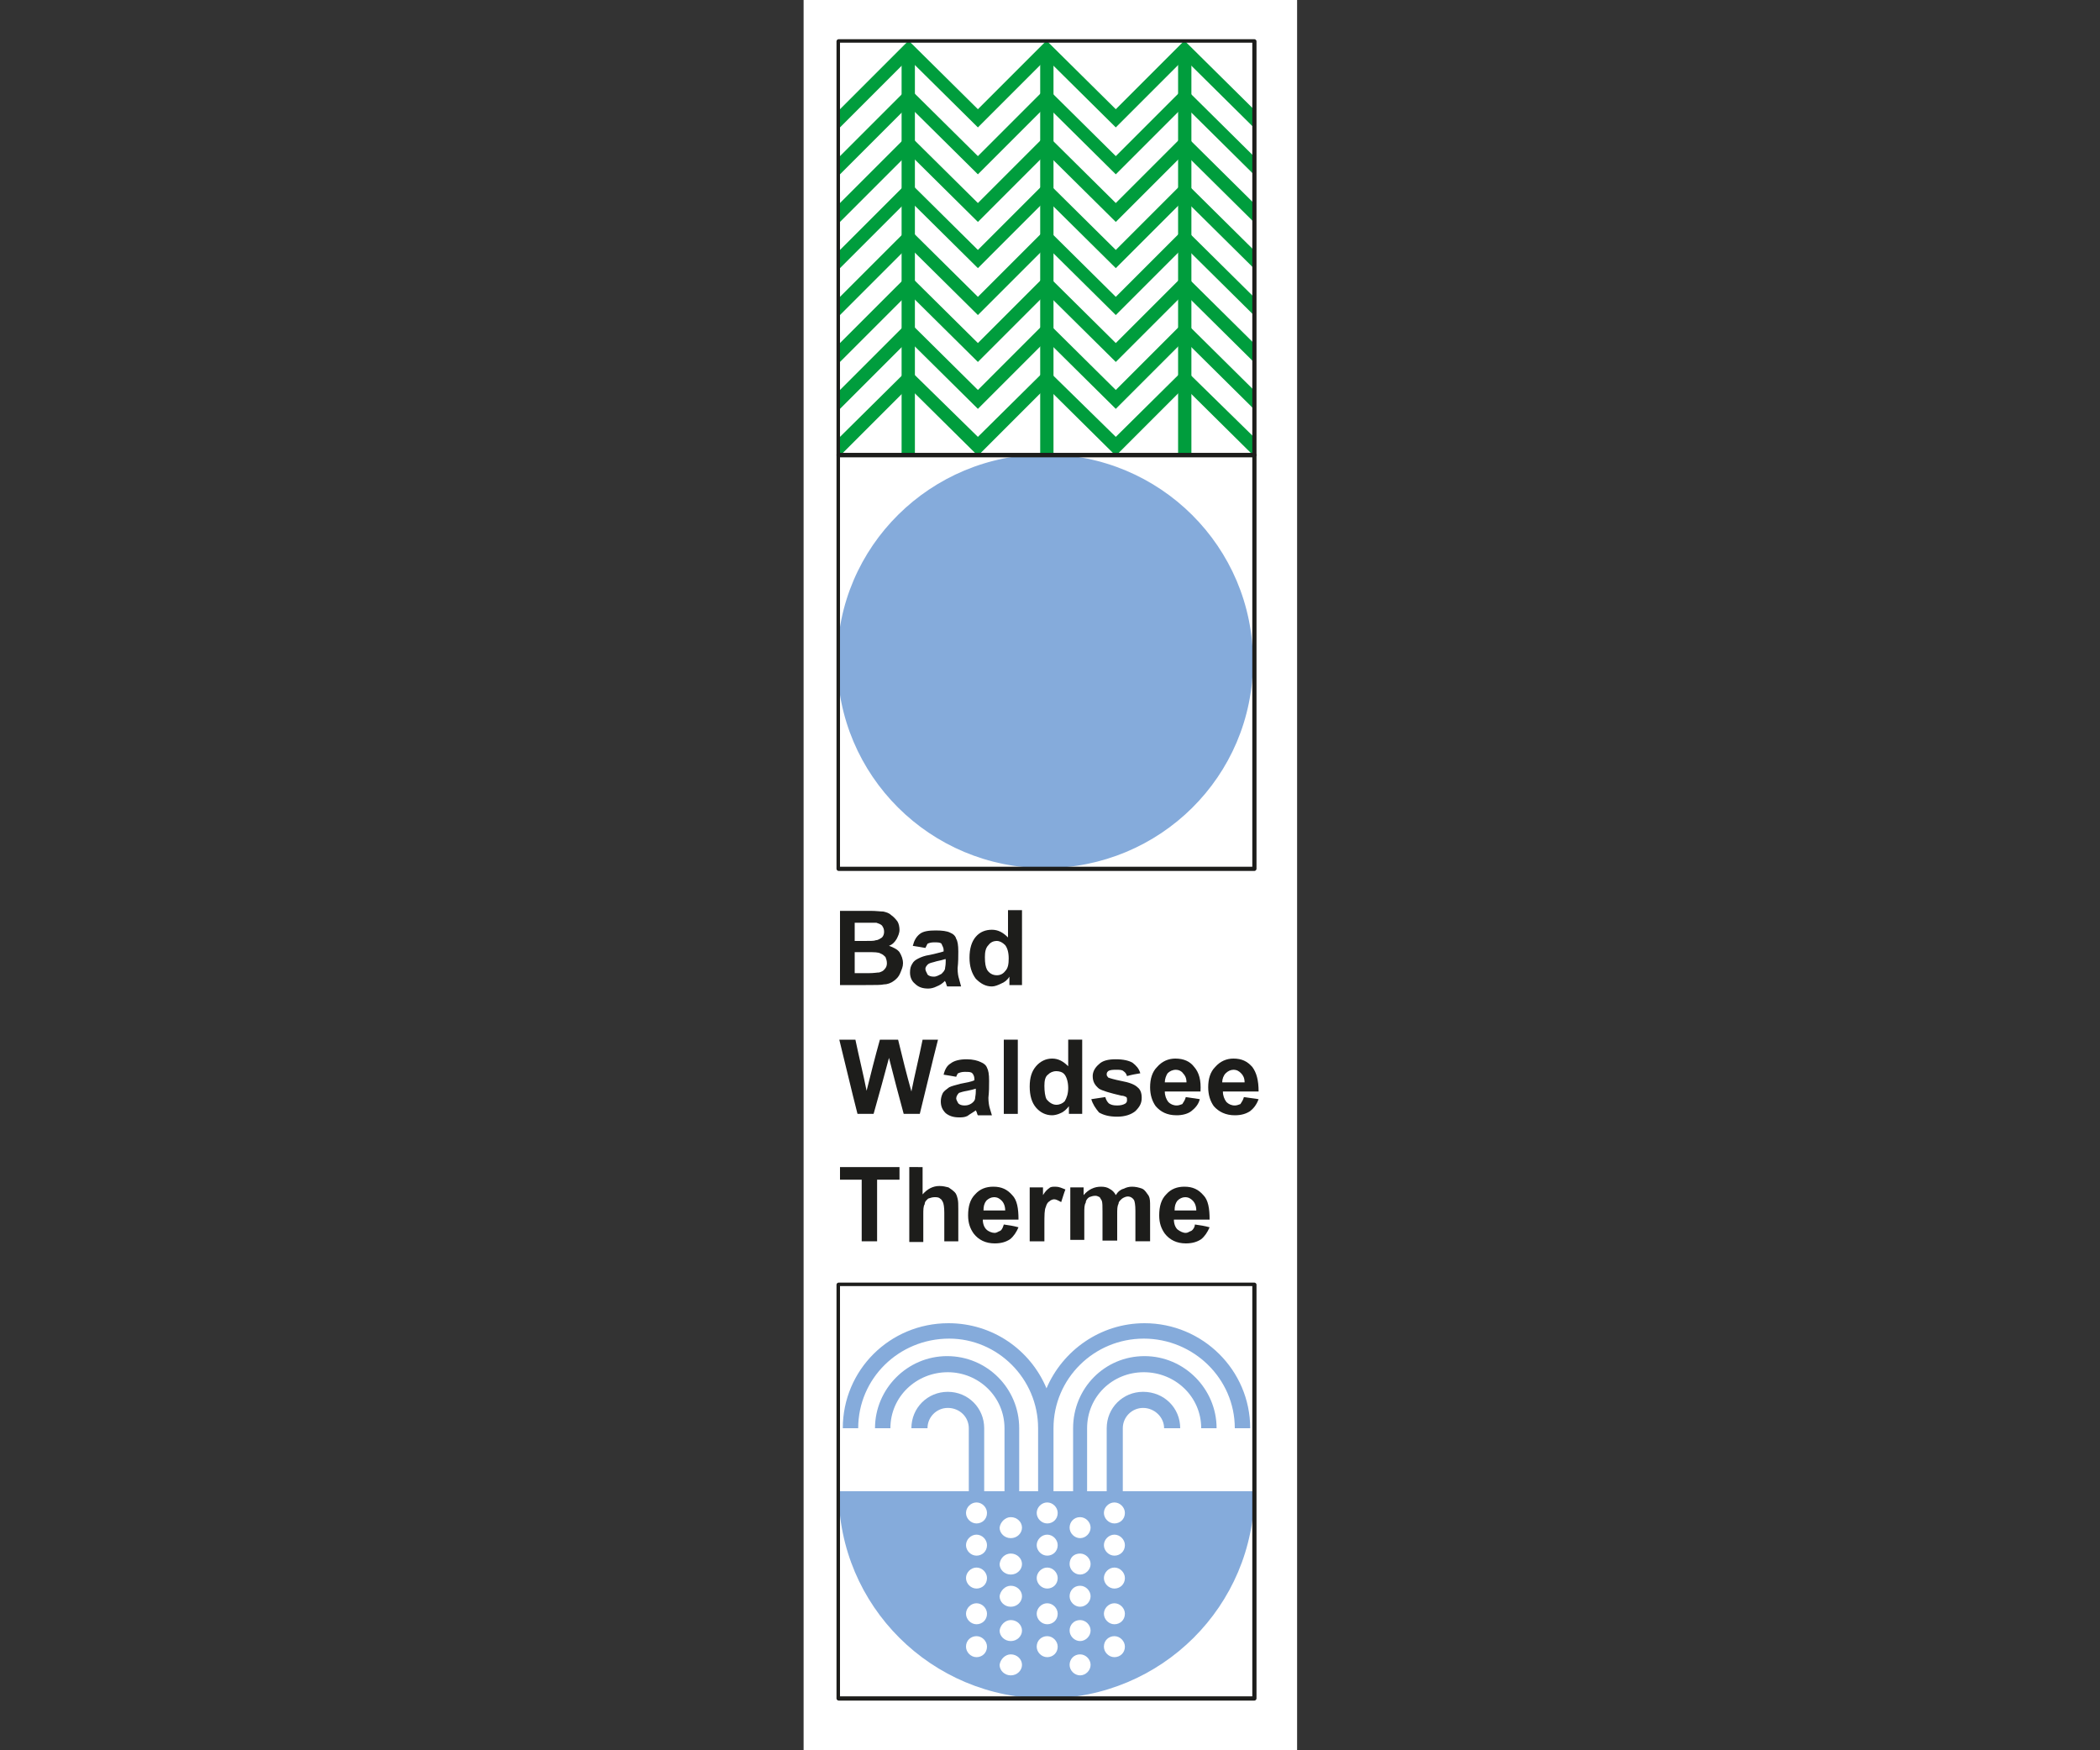 <?xml version="1.0" encoding="utf-8"?>
<!-- Generator: Adobe Illustrator 19.0.0, SVG Export Plug-In . SVG Version: 6.00 Build 0)  -->
<svg version="1.1" id="Ebene_1" xmlns="http://www.w3.org/2000/svg" xmlns:xlink="http://www.w3.org/1999/xlink" x="0px" y="0px"
	 viewBox="0 0 300 250" style="enable-background:new 0 0 300 250;" xml:space="preserve">
<rect x="0" y="0" width="300" height="250" fill="#333333" stroke="none"/>
<style type="text/css">
	.st0{fill:#FFFFFF;}
	.st1{fill-rule:evenodd;clip-rule:evenodd;fill:#FFFFFF;}
	.st2{clip-path:url(#XMLID_149_);fill-rule:evenodd;clip-rule:evenodd;fill:#85ABDB;}
	.st3{clip-path:url(#XMLID_149_);fill:#1D1D1B;}
	.st4{clip-path:url(#XMLID_149_);fill-rule:evenodd;clip-rule:evenodd;fill:#FFFFFF;}
	.st5{clip-path:url(#XMLID_149_);fill-rule:evenodd;clip-rule:evenodd;fill:#1D1D1B;}
	.st6{clip-path:url(#XMLID_150_);fill-rule:evenodd;clip-rule:evenodd;fill:#1D1D1B;}
	.st7{clip-path:url(#XMLID_151_);fill-rule:evenodd;clip-rule:evenodd;fill:#1D1D1B;}
	.st8{clip-path:url(#XMLID_151_);fill-rule:evenodd;clip-rule:evenodd;fill:#FFFFFF;}
	.st9{clip-path:url(#XMLID_151_);fill-rule:evenodd;clip-rule:evenodd;fill:#85ABDB;}
	.st10{clip-path:url(#XMLID_151_);fill-rule:evenodd;clip-rule:evenodd;fill:#009D3D;}
	.st11{clip-path:url(#XMLID_151_);fill:#1D1D1B;}
</style>
<rect id="XMLID_82_" x="114.8" class="st0" width="70.5" height="250"/>
<rect id="XMLID_81_" x="119.9" y="183.3" class="st1" width="59.4" height="59.1"/>
<g>
	<defs>
		<rect id="XMLID_32_" x="114.8" y="0" width="70.5" height="250"/>
	</defs>
	<clipPath id="XMLID_149_">
		<use xlink:href="#XMLID_32_"  style="overflow:visible;"/>
	</clipPath>
	<path class="st2" d="M119.8,213h29.7H119.8z M119.8,213c0,16.4,13.3,29.6,29.7,29.6c16.4,0,29.7-13.2,29.7-29.6H119.8z"/>
	<path class="st3" d="M119.8,183.2h59.4c0.1,0,0.3,0.1,0.3,0.3v59.1c0,0.1-0.1,0.3-0.3,0.3h-59.4c-0.1,0-0.3-0.1-0.3-0.3v-59.1
		C119.5,183.3,119.7,183.2,119.8,183.2 M178.9,183.7h-58.9v58.6h58.9V183.7z"/>
	<path id="XMLID_76_" class="st4" d="M149.6,214.6c0.8,0,1.5,0.7,1.5,1.5c0,0.9-0.7,1.5-1.5,1.5c-0.8,0-1.5-0.7-1.5-1.5
		C148.1,215.3,148.8,214.6,149.6,214.6"/>
	<path id="XMLID_75_" class="st4" d="M149.6,219.2c0.8,0,1.5,0.7,1.5,1.5c0,0.9-0.7,1.5-1.5,1.5c-0.8,0-1.5-0.7-1.5-1.5
		C148.1,219.9,148.8,219.2,149.6,219.2"/>
	<path id="XMLID_74_" class="st4" d="M149.6,223.9c0.8,0,1.5,0.7,1.5,1.5c0,0.9-0.7,1.5-1.5,1.5c-0.8,0-1.5-0.7-1.5-1.5
		C148.1,224.6,148.8,223.9,149.6,223.9"/>
	<path id="XMLID_73_" class="st4" d="M149.6,229c0.8,0,1.5,0.7,1.5,1.5c0,0.9-0.7,1.5-1.5,1.5c-0.8,0-1.5-0.7-1.5-1.5
		C148.1,229.7,148.8,229,149.6,229"/>
	<path id="XMLID_72_" class="st4" d="M149.6,233.7c0.8,0,1.5,0.7,1.5,1.5c0,0.9-0.7,1.5-1.5,1.5c-0.8,0-1.5-0.7-1.5-1.5
		C148.1,234.3,148.8,233.7,149.6,233.7"/>
	<path id="XMLID_71_" class="st4" d="M144.4,216.7c0.9,0,1.6,0.7,1.6,1.5c0,0.8-0.7,1.5-1.6,1.5c-0.9,0-1.6-0.7-1.6-1.5
		C142.9,217.4,143.6,216.7,144.4,216.7"/>
	<path id="XMLID_70_" class="st4" d="M144.4,221.9c0.9,0,1.6,0.7,1.6,1.5c0,0.8-0.7,1.5-1.6,1.5c-0.9,0-1.6-0.7-1.6-1.5
		C142.9,222.5,143.6,221.9,144.4,221.9"/>
	<path id="XMLID_69_" class="st4" d="M144.4,226.5c0.9,0,1.6,0.7,1.6,1.5c0,0.8-0.7,1.5-1.6,1.5c-0.9,0-1.6-0.7-1.6-1.5
		C142.9,227.2,143.6,226.5,144.4,226.5"/>
	<path id="XMLID_68_" class="st4" d="M144.4,231.4c0.9,0,1.6,0.7,1.6,1.5c0,0.8-0.7,1.5-1.6,1.5c-0.9,0-1.6-0.7-1.6-1.5
		C142.9,232.1,143.6,231.4,144.4,231.4"/>
	<path id="XMLID_67_" class="st4" d="M144.4,236.3c0.9,0,1.6,0.7,1.6,1.5c0,0.8-0.7,1.5-1.6,1.5c-0.9,0-1.6-0.7-1.6-1.5
		C142.9,237,143.6,236.3,144.4,236.3"/>
	<path id="XMLID_66_" class="st4" d="M139.5,214.6c0.8,0,1.5,0.7,1.5,1.5c0,0.9-0.7,1.5-1.5,1.5c-0.8,0-1.5-0.7-1.5-1.5
		C138,215.3,138.7,214.6,139.5,214.6"/>
	<path id="XMLID_65_" class="st4" d="M139.5,219.2c0.8,0,1.5,0.7,1.5,1.5c0,0.9-0.7,1.5-1.5,1.5c-0.8,0-1.5-0.7-1.5-1.5
		C138,219.9,138.7,219.2,139.5,219.2"/>
	<path id="XMLID_64_" class="st4" d="M139.5,223.9c0.8,0,1.5,0.7,1.5,1.5c0,0.9-0.7,1.5-1.5,1.5c-0.8,0-1.5-0.7-1.5-1.5
		C138,224.6,138.7,223.9,139.5,223.9"/>
	<path id="XMLID_63_" class="st4" d="M139.5,229c0.8,0,1.5,0.7,1.5,1.5c0,0.9-0.7,1.5-1.5,1.5c-0.8,0-1.5-0.7-1.5-1.5
		C138,229.7,138.7,229,139.5,229"/>
	<path id="XMLID_62_" class="st4" d="M139.5,233.7c0.8,0,1.5,0.7,1.5,1.5c0,0.9-0.7,1.5-1.5,1.5c-0.8,0-1.5-0.7-1.5-1.5
		C138,234.3,138.7,233.7,139.5,233.7"/>
	<path id="XMLID_61_" class="st4" d="M159.2,214.6c0.8,0,1.5,0.7,1.5,1.5c0,0.9-0.7,1.5-1.5,1.5c-0.8,0-1.5-0.7-1.5-1.5
		C157.7,215.3,158.4,214.6,159.2,214.6"/>
	<path id="XMLID_60_" class="st4" d="M159.2,219.2c0.8,0,1.5,0.7,1.5,1.5c0,0.9-0.7,1.5-1.5,1.5c-0.8,0-1.5-0.7-1.5-1.5
		C157.7,219.9,158.4,219.2,159.2,219.2"/>
	<path id="XMLID_59_" class="st4" d="M159.2,223.9c0.8,0,1.5,0.7,1.5,1.5c0,0.9-0.7,1.5-1.5,1.5c-0.8,0-1.5-0.7-1.5-1.5
		C157.7,224.6,158.4,223.9,159.2,223.9"/>
	<path id="XMLID_58_" class="st4" d="M159.2,229c0.8,0,1.5,0.7,1.5,1.5c0,0.9-0.7,1.5-1.5,1.5c-0.8,0-1.5-0.7-1.5-1.5
		C157.7,229.7,158.4,229,159.2,229"/>
	<path id="XMLID_57_" class="st4" d="M159.2,233.7c0.8,0,1.5,0.7,1.5,1.5c0,0.9-0.7,1.5-1.5,1.5c-0.8,0-1.5-0.7-1.5-1.5
		C157.7,234.3,158.4,233.7,159.2,233.7"/>
	<path id="XMLID_56_" class="st4" d="M154.3,216.7c0.8,0,1.5,0.7,1.5,1.5c0,0.8-0.7,1.5-1.5,1.5c-0.8,0-1.5-0.7-1.5-1.5
		C152.8,217.4,153.4,216.7,154.3,216.7"/>
	<path id="XMLID_55_" class="st4" d="M154.3,221.9c0.8,0,1.5,0.7,1.5,1.5c0,0.8-0.7,1.5-1.5,1.5c-0.8,0-1.5-0.7-1.5-1.5
		C152.8,222.5,153.4,221.9,154.3,221.9"/>
	<path id="XMLID_54_" class="st4" d="M154.3,226.5c0.8,0,1.5,0.7,1.5,1.5c0,0.8-0.7,1.5-1.5,1.5c-0.8,0-1.5-0.7-1.5-1.5
		C152.8,227.2,153.4,226.5,154.3,226.5"/>
	<path id="XMLID_53_" class="st4" d="M154.3,231.4c0.8,0,1.5,0.7,1.5,1.5c0,0.8-0.7,1.5-1.5,1.5c-0.8,0-1.5-0.7-1.5-1.5
		C152.8,232.1,153.4,231.4,154.3,231.4"/>
	<path id="XMLID_52_" class="st4" d="M154.3,236.3c0.8,0,1.5,0.7,1.5,1.5c0,0.8-0.7,1.5-1.5,1.5c-0.8,0-1.5-0.7-1.5-1.5
		C152.8,237,153.4,236.3,154.3,236.3"/>
	<path id="XMLID_51_" class="st2" d="M143.5,213v-9c0-4.5-3.7-8-8.1-8c-4.5,0-8.2,3.5-8.2,8h-2.2c0-5.6,4.6-10.3,10.3-10.3
		c5.7,0,10.3,4.6,10.3,10.3v9H143.5z"/>
	<path id="XMLID_50_" class="st2" d="M138.4,213v-9c0-1.6-1.3-2.9-3-2.9c-1.6,0-2.9,1.3-2.9,2.9h-2.3c0-2.9,2.3-5.2,5.2-5.2
		c2.9,0,5.2,2.3,5.2,5.2v9H138.4z"/>
	<path id="XMLID_49_" class="st2" d="M155.3,213v-9c0-4.5,3.6-8,8.1-8c4.5,0,8.2,3.5,8.2,8h2.2c0-5.6-4.6-10.3-10.3-10.3
		c-5.7,0-10.2,4.6-10.2,10.3v9H155.3z"/>
	<path id="XMLID_48_" class="st2" d="M160.4,213v-9c0-1.6,1.3-2.9,2.9-2.9c1.6,0,3,1.3,3,2.9h2.3c0-2.9-2.3-5.2-5.3-5.2
		c-2.9,0-5.2,2.3-5.2,5.2v9H160.4z"/>
	<path id="XMLID_47_" class="st2" d="M148.3,204v9h2.2v-9c0-7.1,5.8-12.8,12.9-12.8c7.1,0,13,5.7,13,12.8h2.2c0-8.3-6.8-15-15.1-15
		c-6.3,0-11.7,3.9-14,9.3c-2.3-5.5-7.7-9.3-14-9.3c-8.4,0-15.1,6.7-15.1,15h2.2c0-7.1,5.8-12.8,13-12.8
		C142.5,191.2,148.3,196.9,148.3,204"/>
	<path class="st5" d="M120,130.1h4.3c0.9,0,1.5,0.1,1.9,0.1c0.4,0.1,0.8,0.2,1.1,0.5c0.3,0.2,0.6,0.5,0.9,0.9
		c0.2,0.3,0.3,0.8,0.3,1.2c0,0.5-0.2,0.9-0.4,1.3c-0.3,0.5-0.6,0.8-1.1,1c0.6,0.2,1.2,0.5,1.5,0.9c0.3,0.5,0.5,1,0.5,1.6
		c0,0.5-0.2,0.9-0.4,1.4c-0.2,0.5-0.5,0.8-0.9,1.1c-0.4,0.3-0.9,0.5-1.4,0.5c-0.4,0.1-1.2,0.1-2.6,0.1H120V130.1z M122.1,131.9v2.5
		h1.4c0.9,0,1.4,0,1.6-0.1c0.3,0,0.6-0.2,0.9-0.4c0.2-0.2,0.3-0.5,0.3-0.8c0-0.4-0.1-0.6-0.3-0.9c-0.2-0.2-0.5-0.3-0.8-0.4h-1.9
		H122.1z M122.1,136.1v2.9h2c0.8,0,1.2-0.1,1.5-0.1c0.3-0.1,0.6-0.2,0.8-0.5c0.2-0.2,0.3-0.5,0.3-0.8c0-0.4-0.1-0.6-0.2-0.9
		c-0.2-0.2-0.4-0.4-0.7-0.5c-0.3-0.2-0.9-0.2-1.9-0.2H122.1z"/>
	<path class="st5" d="M132.2,135.4c-0.5-0.1-1.2-0.2-1.8-0.3c0.2-0.8,0.5-1.3,1-1.7c0.5-0.4,1.3-0.5,2.3-0.5c0.9,0,1.6,0.1,2,0.3
		c0.5,0.2,0.8,0.5,0.9,0.9c0.2,0.3,0.3,0.9,0.3,1.8c0,0.8,0,1.5-0.1,2.4c0,0.7,0.1,1.2,0.2,1.5c0.1,0.4,0.2,0.7,0.3,1.1h-2
		c-0.1-0.2-0.1-0.3-0.2-0.6c-0.1-0.1-0.1-0.2-0.1-0.2c-0.4,0.4-0.7,0.6-1.2,0.8c-0.4,0.2-0.8,0.3-1.2,0.3c-0.8,0-1.4-0.2-1.9-0.7
		c-0.5-0.4-0.7-1-0.7-1.6c0-0.5,0.1-0.9,0.3-1.2c0.2-0.4,0.5-0.6,0.9-0.8c0.4-0.2,0.9-0.4,1.6-0.5c1-0.2,1.6-0.4,2-0.5v-0.2
		c0-0.4-0.2-0.6-0.3-0.9c-0.2-0.2-0.5-0.2-1.1-0.2c-0.4,0-0.7,0.1-0.9,0.2C132.5,134.8,132.4,135,132.2,135.4 M135,137
		c-0.3,0.1-0.7,0.2-1.2,0.3c-0.6,0.2-0.9,0.2-1.2,0.4c-0.2,0.2-0.4,0.4-0.4,0.7c0,0.3,0.2,0.5,0.3,0.8c0.2,0.2,0.5,0.3,0.9,0.3
		c0.4,0,0.7-0.2,1.1-0.4c0.2-0.2,0.4-0.4,0.5-0.7c0-0.2,0.1-0.5,0.1-1V137z"/>
	<path class="st5" d="M146.1,140.7h-1.9v-1.2c-0.3,0.5-0.7,0.8-1.2,1c-0.4,0.2-0.9,0.4-1.3,0.4c-0.9,0-1.6-0.4-2.3-1.1
		c-0.6-0.8-0.9-1.8-0.9-3c0-1.3,0.3-2.3,0.9-3c0.6-0.7,1.4-1,2.3-1c0.9,0,1.6,0.4,2.3,1.1v-3.9h2V140.7z M140.7,136.7
		c0,0.9,0.1,1.4,0.3,1.8c0.3,0.5,0.8,0.8,1.4,0.8c0.5,0,0.9-0.2,1.2-0.6c0.4-0.4,0.5-1,0.5-1.8c0-0.9-0.2-1.5-0.5-1.9
		c-0.4-0.4-0.8-0.6-1.2-0.6c-0.5,0-0.9,0.2-1.2,0.6C140.8,135.4,140.7,136,140.7,136.7"/>
	<path id="XMLID_39_" class="st5" d="M122.5,159.1c-0.9-3.5-1.7-7-2.6-10.6h2.3c0.5,2.4,1.1,4.8,1.6,7.3c0.6-2.4,1.2-4.8,1.9-7.3
		h2.6c0.6,2.5,1.2,4.9,1.9,7.4c0.5-2.5,1.1-4.9,1.6-7.4h2.2c-0.9,3.5-1.7,7-2.6,10.6h-2.3c-0.7-2.6-1.4-5.2-2.1-8
		c-0.7,2.6-1.4,5.2-2.2,8H122.5z"/>
	<path class="st5" d="M136.6,153.8c-0.5-0.1-1.2-0.2-1.8-0.3c0.2-0.8,0.5-1.3,1-1.6c0.5-0.4,1.3-0.6,2.3-0.6c0.9,0,1.6,0.2,2,0.4
		c0.5,0.2,0.8,0.5,0.9,0.8c0.2,0.4,0.3,0.9,0.3,1.9c0,0.8,0,1.5-0.1,2.4c0,0.6,0.1,1.2,0.2,1.5c0.1,0.3,0.2,0.7,0.3,1h-2
		c-0.1-0.1-0.1-0.3-0.2-0.5c-0.1-0.2-0.1-0.2-0.1-0.2c-0.4,0.3-0.8,0.5-1.2,0.8c-0.4,0.2-0.8,0.2-1.2,0.2c-0.8,0-1.4-0.2-1.9-0.6
		c-0.5-0.5-0.7-1-0.7-1.7c0-0.4,0.1-0.8,0.3-1.2c0.2-0.3,0.5-0.5,0.9-0.8c0.4-0.2,0.9-0.3,1.6-0.5c1-0.2,1.6-0.3,2-0.5v-0.2
		c0-0.4-0.2-0.7-0.3-0.8c-0.2-0.2-0.5-0.2-1.1-0.2c-0.4,0-0.7,0.1-0.9,0.2C136.9,153.2,136.7,153.5,136.6,153.8 M139.4,155.5
		c-0.3,0.1-0.7,0.2-1.2,0.3c-0.6,0.1-0.9,0.2-1.2,0.3c-0.2,0.2-0.4,0.5-0.4,0.8c0,0.2,0.2,0.5,0.3,0.7c0.2,0.2,0.5,0.3,0.9,0.3
		c0.4,0,0.7-0.1,1-0.3c0.3-0.2,0.5-0.5,0.5-0.7c0-0.2,0.1-0.5,0.1-1V155.5z"/>
	<rect id="XMLID_36_" x="143.4" y="148.5" class="st5" width="2" height="10.6"/>
	<path class="st5" d="M154.6,159.1h-1.9V158c-0.3,0.4-0.7,0.8-1.2,1c-0.4,0.2-0.9,0.3-1.2,0.3c-0.9,0-1.7-0.4-2.3-1.1
		c-0.6-0.7-0.9-1.7-0.9-3c0-1.3,0.3-2.2,0.9-2.9c0.6-0.7,1.4-1.1,2.3-1.1c0.9,0,1.6,0.4,2.3,1.1v-3.8h2V159.1z M149.2,155.1
		c0,0.8,0.1,1.5,0.3,1.9c0.4,0.5,0.9,0.8,1.4,0.8c0.5,0,0.9-0.2,1.2-0.5c0.3-0.5,0.5-1.1,0.5-1.9c0-0.8-0.2-1.5-0.5-1.9
		c-0.3-0.4-0.8-0.5-1.2-0.5c-0.5,0-0.9,0.2-1.2,0.5C149.3,153.8,149.2,154.4,149.2,155.1"/>
	<path id="XMLID_33_" class="st5" d="M155.9,157c0.6-0.1,1.3-0.2,2-0.3c0.1,0.4,0.3,0.7,0.5,0.9c0.3,0.2,0.6,0.3,1.2,0.3
		c0.5,0,0.9-0.1,1.2-0.3c0.2-0.2,0.2-0.3,0.2-0.5c0-0.2,0-0.3-0.1-0.4c-0.2-0.1-0.4-0.2-0.7-0.2c-1.7-0.4-2.7-0.7-3.2-1
		c-0.6-0.5-0.9-1-0.9-1.8c0-0.6,0.3-1.2,0.9-1.7c0.5-0.5,1.3-0.7,2.4-0.7c1.1,0,1.9,0.2,2.4,0.5c0.5,0.4,0.9,0.8,1.1,1.5
		c-0.6,0.1-1.2,0.2-1.9,0.4c-0.1-0.3-0.2-0.5-0.5-0.7c-0.2-0.2-0.6-0.2-1-0.2c-0.5,0-0.9,0-1.2,0.2c-0.2,0.2-0.2,0.3-0.2,0.5
		c0,0.2,0.1,0.2,0.2,0.4c0.2,0.1,0.9,0.3,1.9,0.5c1.1,0.2,1.9,0.5,2.3,0.9c0.4,0.3,0.6,0.8,0.6,1.5c0,0.8-0.3,1.3-0.9,1.9
		c-0.6,0.5-1.5,0.8-2.6,0.8c-1.1,0-1.9-0.2-2.6-0.6C156.5,158.3,156.1,157.7,155.9,157"/>
</g>
<g>
	<defs>
		<rect id="XMLID_27_" x="119.5" y="5.6" width="60.3" height="237.2"/>
	</defs>
	<clipPath id="XMLID_150_">
		<use xlink:href="#XMLID_27_"  style="overflow:visible;"/>
	</clipPath>
	<path class="st6" d="M169.4,156.7c0.6,0.1,1.3,0.2,2,0.3c-0.2,0.8-0.7,1.3-1.2,1.7c-0.5,0.4-1.3,0.6-2.1,0.6c-1.4,0-2.3-0.5-3-1.3
		c-0.5-0.7-0.8-1.6-0.8-2.7c0-1.2,0.3-2.2,1-2.9c0.7-0.8,1.6-1.2,2.6-1.2c1.2,0,2.1,0.4,2.7,1.2c0.7,0.8,1,1.9,0.9,3.5h-5.1
		c0,0.6,0.2,1.1,0.5,1.5c0.3,0.3,0.7,0.5,1.2,0.5c0.3,0,0.5-0.1,0.8-0.2C169.1,157.4,169.3,157.1,169.4,156.7 M169.5,154.6
		c0-0.6-0.2-1-0.5-1.3c-0.2-0.3-0.6-0.5-1-0.5c-0.5,0-0.9,0.2-1.2,0.5c-0.2,0.3-0.4,0.8-0.4,1.3H169.5z"/>
	<path class="st6" d="M177.7,156.7c0.7,0.1,1.4,0.2,2.1,0.3c-0.3,0.8-0.7,1.3-1.2,1.7c-0.6,0.4-1.3,0.6-2.2,0.6
		c-1.3,0-2.3-0.5-3-1.3c-0.5-0.7-0.8-1.6-0.8-2.7c0-1.2,0.3-2.2,1-2.9c0.7-0.8,1.6-1.2,2.6-1.2c1.2,0,2,0.4,2.7,1.2
		c0.6,0.8,0.9,1.9,0.9,3.5h-5.1c0,0.6,0.2,1.1,0.5,1.5c0.3,0.3,0.7,0.5,1.2,0.5c0.3,0,0.5-0.1,0.8-0.2
		C177.4,157.4,177.6,157.1,177.7,156.7 M177.8,154.6c0-0.6-0.2-1-0.5-1.3c-0.3-0.3-0.6-0.5-1.1-0.5c-0.4,0-0.8,0.2-1.1,0.5
		c-0.3,0.3-0.5,0.8-0.5,1.3H177.8z"/>
</g>
<g>
	<defs>
		<rect id="XMLID_1_" x="114.8" y="0" width="70.5" height="250"/>
	</defs>
	<clipPath id="XMLID_151_">
		<use xlink:href="#XMLID_1_"  style="overflow:visible;"/>
	</clipPath>
	<polygon id="XMLID_26_" class="st7" points="123.1,177.3 123.1,168.5 120,168.5 120,166.7 128.5,166.7 128.5,168.5 125.3,168.5 
		125.3,177.3 	"/>
	<path id="XMLID_25_" class="st7" d="M131.8,166.7v3.9c0.7-0.8,1.5-1.2,2.4-1.2c0.5,0,0.9,0.1,1.3,0.2c0.3,0.2,0.6,0.4,0.9,0.7
		c0.2,0.2,0.3,0.5,0.4,0.9c0.1,0.4,0.1,0.8,0.1,1.5v4.6h-2v-4.1c0-0.8-0.1-1.3-0.2-1.5c-0.1-0.2-0.2-0.4-0.4-0.5
		c-0.2-0.2-0.5-0.2-0.8-0.2c-0.3,0-0.6,0.1-0.9,0.2c-0.2,0.2-0.5,0.4-0.5,0.8c-0.2,0.3-0.2,0.8-0.2,1.5v3.9h-2v-10.7H131.8z"/>
	<path class="st7" d="M143.4,174.9c0.7,0.1,1.4,0.2,2.1,0.4c-0.3,0.7-0.7,1.3-1.2,1.7c-0.6,0.4-1.3,0.6-2.2,0.6
		c-1.3,0-2.3-0.5-3-1.4c-0.5-0.7-0.8-1.5-0.8-2.6c0-1.3,0.3-2.3,1-3c0.7-0.8,1.6-1.1,2.6-1.1c1.2,0,2,0.4,2.7,1.2
		c0.7,0.7,0.9,1.9,0.9,3.5h-5.1c0,0.6,0.2,1.1,0.5,1.4c0.3,0.3,0.8,0.5,1.2,0.5c0.3,0,0.5-0.2,0.8-0.3
		C143.2,175.6,143.3,175.2,143.4,174.9 M143.6,172.9c0-0.6-0.2-1.1-0.5-1.4c-0.3-0.3-0.6-0.5-1.1-0.5c-0.4,0-0.8,0.2-1.1,0.5
		c-0.3,0.4-0.4,0.8-0.4,1.4H143.6z"/>
	<path id="XMLID_22_" class="st7" d="M149.2,177.3h-2.1v-7.7h1.9v1.1c0.3-0.5,0.6-0.8,0.9-1c0.2-0.2,0.5-0.2,0.9-0.2
		c0.5,0,0.9,0.2,1.4,0.4c-0.2,0.5-0.4,1.2-0.6,1.8c-0.4-0.2-0.7-0.4-1-0.4c-0.2,0-0.5,0.1-0.7,0.3c-0.2,0.1-0.4,0.4-0.5,0.8
		c-0.2,0.4-0.2,1.2-0.2,2.5V177.3z"/>
	<path id="XMLID_21_" class="st7" d="M152.9,169.6h1.9v1.1c0.7-0.8,1.5-1.2,2.5-1.2c0.5,0,0.9,0.1,1.2,0.3c0.4,0.2,0.7,0.5,0.9,0.9
		c0.3-0.5,0.7-0.8,1.1-0.9c0.4-0.2,0.8-0.3,1.2-0.3c0.5,0,1,0.1,1.5,0.3c0.4,0.2,0.6,0.6,0.9,1c0.2,0.4,0.2,0.8,0.2,1.6v4.9h-2.1
		v-4.4c0-0.8-0.1-1.3-0.2-1.5c-0.2-0.3-0.5-0.5-0.9-0.5c-0.2,0-0.5,0.1-0.8,0.3c-0.2,0.2-0.5,0.4-0.5,0.7c-0.2,0.4-0.2,0.8-0.2,1.6
		v3.7h-2.1v-4.2c0-0.7,0-1.2-0.1-1.5c-0.1-0.2-0.2-0.3-0.3-0.5c-0.2-0.1-0.4-0.2-0.6-0.2c-0.4,0-0.6,0.1-0.9,0.2
		c-0.3,0.2-0.5,0.5-0.5,0.8c-0.2,0.3-0.2,0.8-0.2,1.5v3.8h-2V169.6z"/>
	<path class="st7" d="M170.7,174.9c0.7,0.1,1.4,0.2,2.1,0.4c-0.3,0.7-0.7,1.3-1.2,1.7c-0.6,0.4-1.3,0.6-2.2,0.6
		c-1.3,0-2.3-0.5-3-1.4c-0.5-0.7-0.8-1.5-0.8-2.6c0-1.3,0.3-2.3,1-3c0.7-0.8,1.6-1.1,2.6-1.1c1.2,0,2,0.4,2.7,1.2
		c0.7,0.7,0.9,1.9,0.9,3.5h-5.1c0,0.6,0.2,1.1,0.5,1.4c0.4,0.3,0.8,0.5,1.2,0.5c0.3,0,0.5-0.2,0.8-0.3
		C170.5,175.6,170.7,175.2,170.7,174.9 M170.9,172.9c0-0.6-0.2-1.1-0.5-1.4c-0.3-0.3-0.6-0.5-1.1-0.5c-0.4,0-0.8,0.2-1.1,0.5
		c-0.3,0.4-0.4,0.8-0.4,1.4H170.9z"/>
	<rect id="XMLID_18_" x="119.8" y="5.8" class="st8" width="59.2" height="118.1"/>
	<path id="XMLID_17_" class="st9" d="M149.3,64.9c16.4,0,29.7,13.2,29.7,29.6S165.7,124,149.3,124c-16.4,0-29.7-13.2-29.7-29.6
		S133,64.9,149.3,64.9"/>
	<polygon id="XMLID_16_" class="st10" points="120,65.1 129.8,55.3 139.7,65.1 149.5,55.3 159.4,65.1 169.2,55.3 179.1,65.1 
		179.1,62.4 169.2,52.7 159.4,62.4 149.5,52.7 139.7,62.4 129.8,52.7 120,62.4 	"/>
	<polygon id="XMLID_15_" class="st10" points="120,58.4 129.8,48.6 139.7,58.4 149.5,48.6 159.4,58.4 169.2,48.6 179.1,58.4 
		179.1,55.7 169.2,45.9 159.4,55.7 149.5,45.9 139.7,55.7 129.8,45.9 120,55.7 	"/>
	<polygon id="XMLID_14_" class="st10" points="120,51.7 129.8,41.9 139.7,51.7 149.5,41.9 159.4,51.7 169.2,41.9 179.1,51.7 
		179.1,49 169.2,39.2 159.4,49 149.5,39.2 139.7,49 129.8,39.2 120,49 	"/>
	<polygon id="XMLID_13_" class="st10" points="120,45 129.8,35.2 139.7,45 149.5,35.2 159.4,45 169.2,35.2 179.1,45 179.1,42.4 
		169.2,32.6 159.4,42.4 149.5,32.6 139.7,42.4 129.8,32.6 120,42.4 	"/>
	<polygon id="XMLID_12_" class="st10" points="120,38.3 129.8,28.5 139.7,38.3 149.5,28.5 159.4,38.3 169.2,28.5 179.1,38.3 
		179.1,35.7 169.2,25.9 159.4,35.7 149.5,25.9 139.7,35.7 129.8,25.9 120,35.7 	"/>
	<polygon id="XMLID_11_" class="st10" points="120,31.7 129.8,21.9 139.7,31.7 149.5,21.9 159.4,31.7 169.2,21.9 179.1,31.7 
		179.1,29 169.2,19.2 159.4,29 149.5,19.2 139.7,29 129.8,19.2 120,29 	"/>
	<polygon id="XMLID_10_" class="st10" points="120,24.9 129.8,15.1 139.7,24.9 149.5,15.1 159.4,24.9 169.2,15.1 179.1,24.9 
		179.1,22.3 169.2,12.5 159.4,22.3 149.5,12.5 139.7,22.3 129.8,12.5 120,22.3 	"/>
	<polygon id="XMLID_9_" class="st10" points="120,18.2 129.8,8.4 139.7,18.2 149.5,8.4 159.4,18.2 169.2,8.4 179.1,18.2 179.1,15.6 
		169.2,5.8 159.4,15.6 149.5,5.8 139.7,15.6 129.8,5.8 120,15.6 	"/>
	<rect id="XMLID_8_" x="148.6" y="7.6" class="st10" width="1.9" height="57.4"/>
	<rect id="XMLID_7_" x="168.3" y="7.6" class="st10" width="1.9" height="57.4"/>
	<rect id="XMLID_6_" x="128.8" y="7.6" class="st10" width="1.9" height="57.4"/>
	<path class="st11" d="M119.8,64.7h59.4c0.1,0,0.3,0.1,0.3,0.3v59.1c0,0.1-0.1,0.3-0.3,0.3h-59.4c-0.1,0-0.3-0.1-0.3-0.3V65
		C119.5,64.9,119.7,64.7,119.8,64.7 M178.9,65.3h-58.9v58.5h58.9V65.3z"/>
	<path class="st11" d="M119.8,5.6h59.4c0.1,0,0.3,0.1,0.3,0.3V65c0,0.1-0.1,0.3-0.3,0.3h-59.4c-0.1,0-0.3-0.1-0.3-0.3V5.9
		C119.5,5.7,119.7,5.6,119.8,5.6 M178.9,6.1h-58.9v58.6h58.9V6.1z"/>
</g>
</svg>
